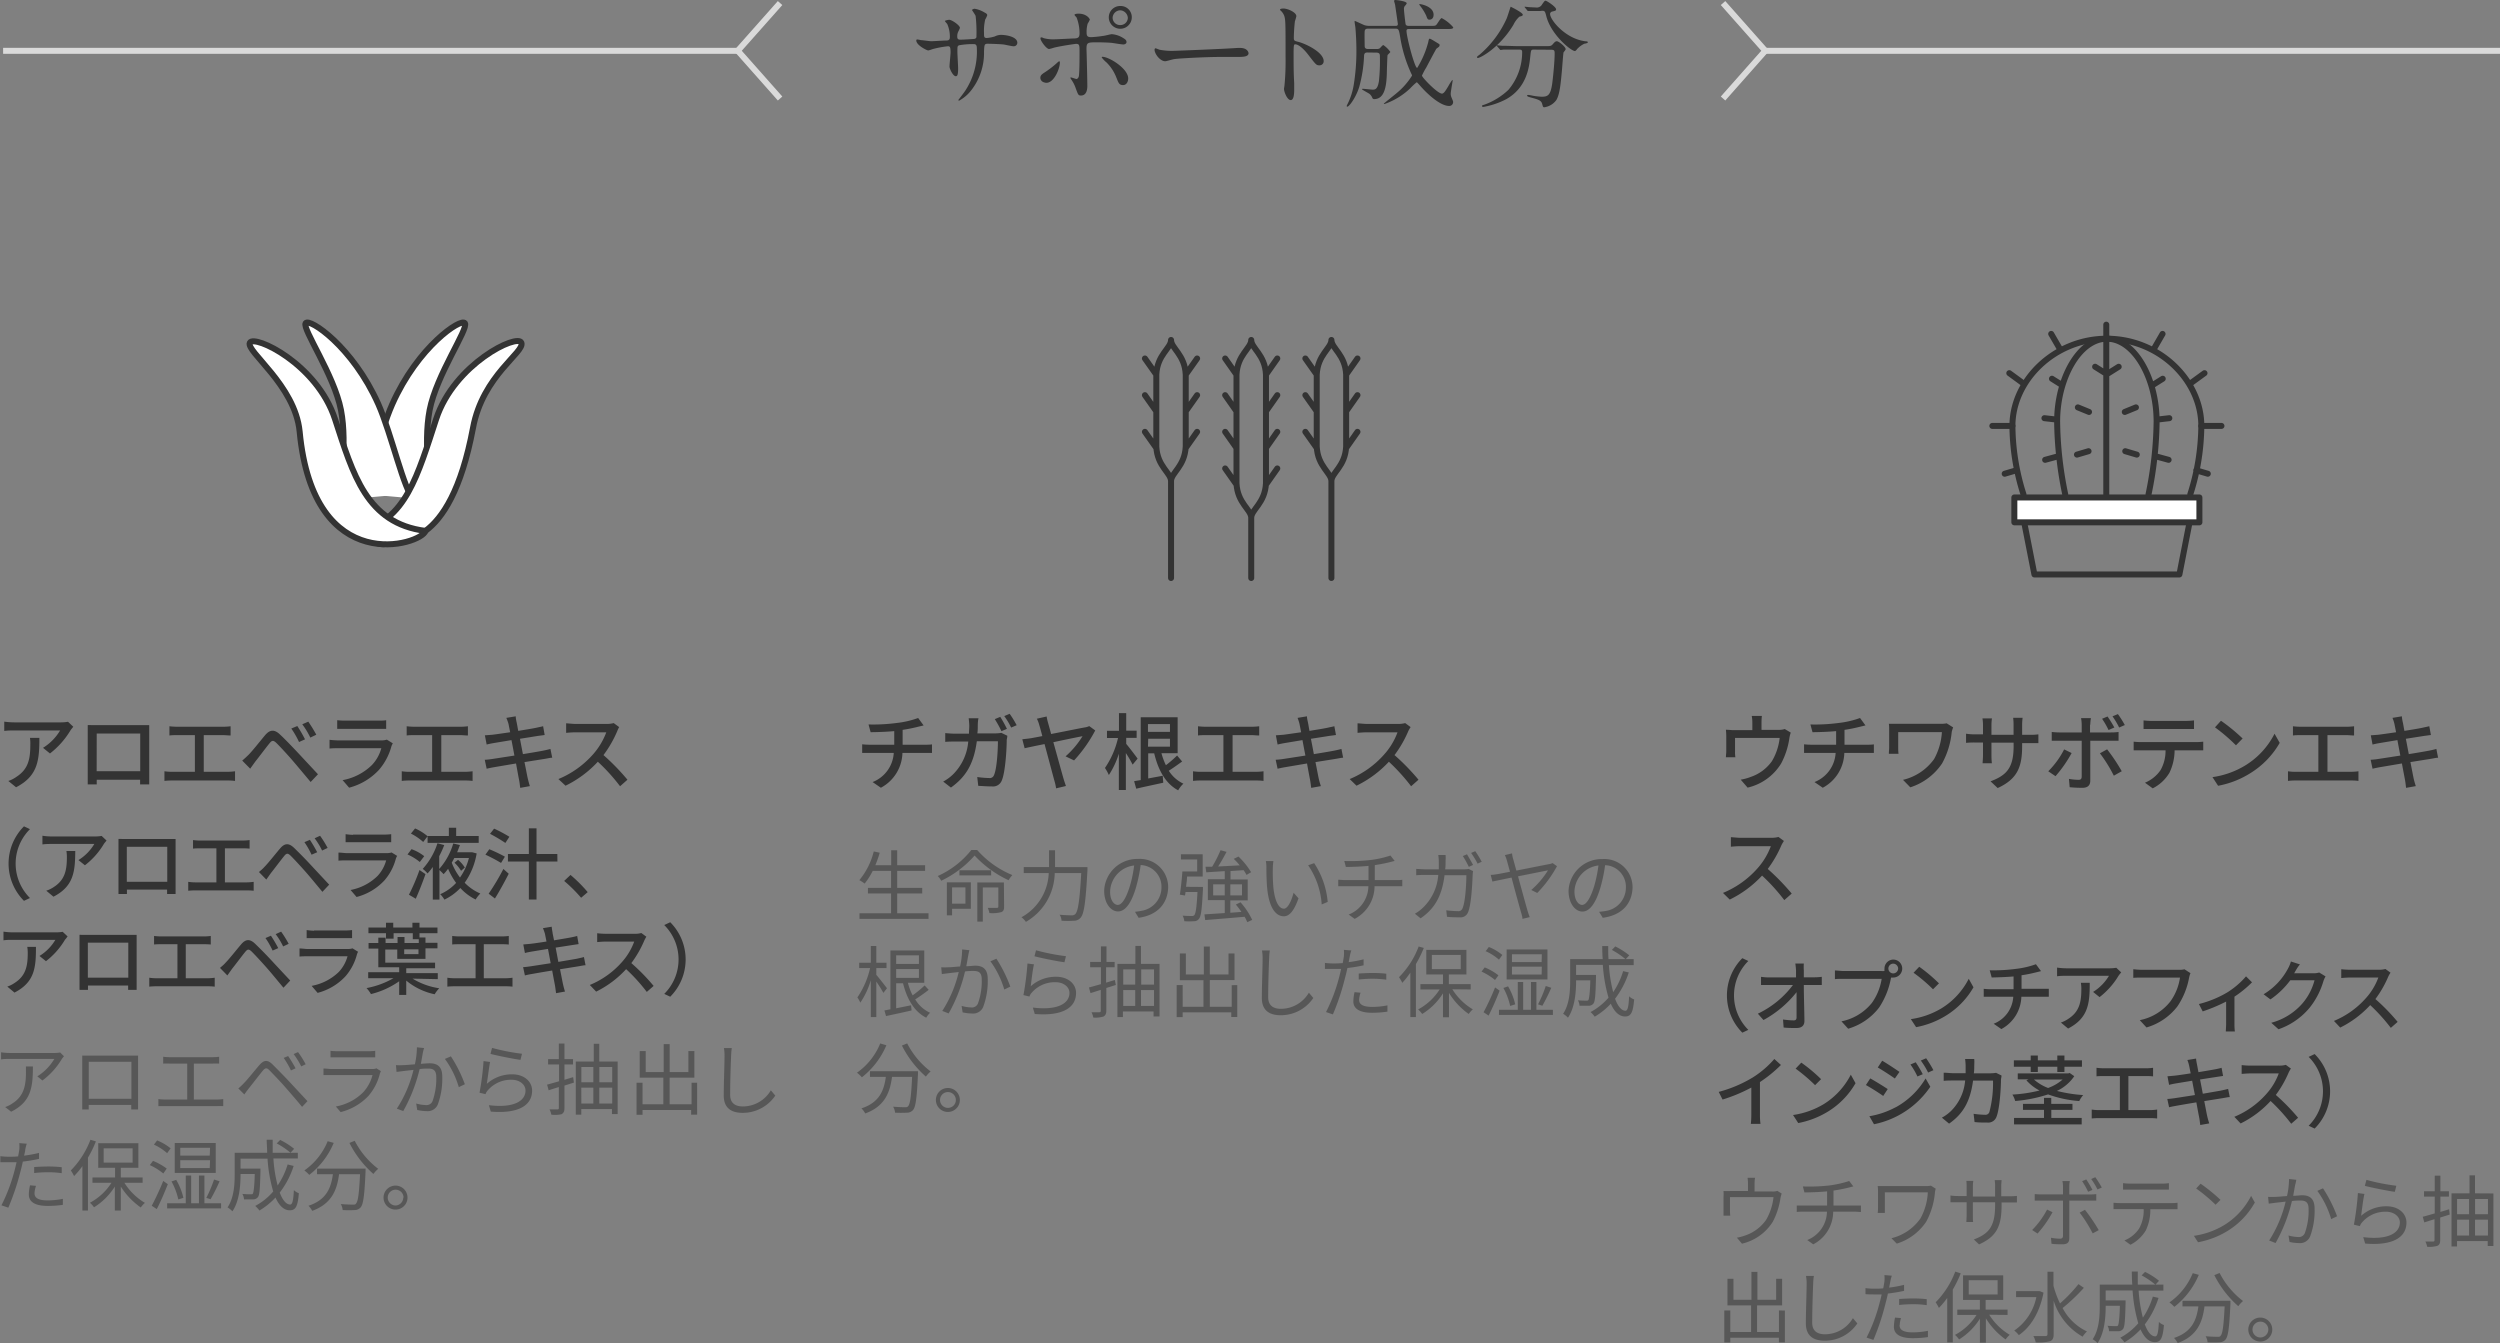 <svg xmlns="http://www.w3.org/2000/svg" viewBox="0 0 417.17 224.15"><rect x="0" y="0" width="417.17" height="224.15" fill="#808080" stroke="none"/><defs><style>.cls-1{fill:#575757}.cls-2{fill:#333}.cls-3,.cls-4{fill:#fff;stroke:#333;stroke-linecap:round;stroke-linejoin:round}.cls-4{fill:none}.cls-5{fill:none;stroke:#dadada;stroke-miterlimit:10}</style></defs><g id="レイヤー_2" data-name="レイヤー 2"><g id="FRAMBOISE"><path class="cls-1" d="M10.32 176.71a12.4 12.4 0 01-3.24 3.59l-.85-.69a8.74 8.74 0 002.84-2.91H1.66c-.48 0-1 0-1.48.08v-1.18a12 12 0 001.48.11h7.47a6.42 6.42 0 00.91-.08l.63.62c-.09.13-.26.32-.35.46zm-8.46 8.8l-1-.78a4.39 4.39 0 001.17-.58c2-1.24 2.3-3.08 2.3-5.25v-.94h1.16c0 3.52-.32 5.9-3.63 7.55zm13.03-9.36h8.15v8.98H21.9v-.75h-7.1v.75h-1.08v-8.98zm-.08 7.21h7.12v-6.18h-7.12zm13.51-6.95h7.15a9 9 0 001.1-.07v1.14a9.68 9.68 0 00-1.1 0h-3.12v6h3.82a9 9 0 001.08-.08v1.18a8.48 8.48 0 00-1.08 0h-9.74v-1.18a9.41 9.41 0 001.15.08h3.66v-6h-2.92a10.78 10.78 0 00-1.09 0v-1.14a8.74 8.74 0 001.09.07zm12.39 4.33c.61-.62 1.75-2.06 2.56-3 .71-.81 1.32-1 2.2-.13s1.9 1.92 2.67 2.73l3.17 3.41-.9.95c-.92-1.12-2.07-2.44-2.9-3.39s-2-2.15-2.51-2.68-.75-.44-1.19.09c-.63.77-1.71 2.18-2.3 2.91-.26.33-.55.73-.74 1l-1-1a12.14 12.14 0 00.94-.89zm8.61-2.47l-.77.35a14.4 14.4 0 00-1.21-2.09l.74-.31a21.35 21.35 0 011.24 2.05zm1.7-.69l-.75.37a14.11 14.11 0 00-1.27-2.06l.73-.33a16 16 0 011.27 2.02zm12.37 1.58a9 9 0 01-1.89 3.69 9.51 9.51 0 01-4.66 2.72l-.8-.93a8.6 8.6 0 004.57-2.38 6.71 6.71 0 001.55-2.87h-8.18v-1.09c.48 0 .92.08 1.28.08h6.85a1.64 1.64 0 00.71-.11l.74.47a3.8 3.8 0 00-.17.42zm-7.07-3.75h5.11a8.35 8.35 0 001.18-.06v1.08h-7.46v-1.08a8.54 8.54 0 001.17.06zm14.24.25c-.07.38-.19 1.14-.33 1.86.61-.05 1.15-.09 1.47-.09 1.15 0 2.1.44 2.1 2.2a12.48 12.48 0 01-.75 4.69 1.83 1.83 0 01-1.9 1.09 7.28 7.28 0 01-1.53-.19l-.17-1.08a6.21 6.21 0 001.6.26 1.08 1.08 0 001.13-.67 11.1 11.1 0 00.62-4c0-1.2-.56-1.42-1.38-1.42-.31 0-.83 0-1.4.09a27 27 0 01-2.73 7l-1.07-.4a20.86 20.86 0 002.78-6.47l-1.66.19-1.17.15-.1-1.13a11.22 11.22 0 001.16 0c.43 0 1.19-.08 2-.14a13.5 13.5 0 00.34-2.84l1.21.13c-.11.24-.16.52-.22.77zm7 5.27l-1 .48a15.22 15.22 0 00-2.32-4.71l1-.43a22.76 22.76 0 012.33 4.66zm3.67-.07a6.26 6.26 0 014.24-1.59c2 0 3.32 1.2 3.32 2.72 0 2.33-2.06 3.9-6.89 3.5l-.32-1.07c4.11.51 6.11-.67 6.11-2.45 0-1-1-1.79-2.28-1.79a5.07 5.07 0 00-4 1.75 1.81 1.81 0 00-.39.65l-1-.24a46.65 46.65 0 00.67-5.28l1.09.15c-.18.88-.4 2.79-.55 3.65zm5.87-5l-.25 1c-1.24-.17-4.06-.74-5-1l.26-1a35.1 35.1 0 004.99.98zm8.67 4.79l-1.58.5v3.77c0 .53-.13.79-.47 1A4.88 4.88 0 0192 186a3.67 3.67 0 00-.3-.88H93c.19 0 .25-.06.25-.24v-3.49l-1.7.54-.26-.94c.54-.14 1.22-.34 2-.56v-2.81h-1.83v-.89h1.79v-2.6h.94v2.6h1.43v.89h-1.43v2.56l1.45-.44zm7.3-3.52v8.77h-.95v-.83H97v.93h-.92v-8.87h3v-2.95h.92v2.95zm-6.06.92v2.54h2v-2.54zm0 6.1h2v-2.65H97zm3-6.1v2.54h2.15v-2.54zm2.15 6.1v-2.65H100v2.65zm14.17-3.48V186h-1v-.78h-8.11v.8h-1v-5.35h1v3.6h3.47v-4.44h-3.94v-4.44h1v3.51h3v-4.67h1v4.67h3.12v-3.51h1v4.44h-4.13v4.44h3.66v-3.6zm5.67-4.45c-.07 1.47-.16 4.54-.16 6.47 0 1.43.9 1.94 2.13 1.94a5.43 5.43 0 004.66-2.69l.74.88a6.54 6.54 0 01-5.44 2.88c-1.87 0-3.16-.78-3.16-2.9 0-1.93.13-5.22.13-6.58a6.79 6.79 0 00-.1-1.33h1.31a11.57 11.57 0 00-.11 1.33zM4.21 191.84c0 .28-.11.61-.19 1a19.91 19.91 0 002.49-.46v1a24.92 24.92 0 01-2.7.45c-.12.57-.26 1.17-.42 1.74a41 41 0 01-2 5.95l-1.15-.39a29 29 0 002.19-5.81c.11-.43.23-.92.33-1.39H.06v-1a11.38 11.38 0 001.56.09c.43 0 .9 0 1.4-.06.1-.46.16-.87.2-1.13a5.86 5.86 0 000-1.08l1.25.1c-.1.24-.21.73-.26.99zm1.55 7.26c0 .61.34 1.21 2.2 1.21a13.16 13.16 0 002.53-.26v1a17.87 17.87 0 01-2.51.18c-2.05 0-3.17-.62-3.17-1.91a7.56 7.56 0 01.2-1.53l1 .09a4.45 4.45 0 00-.25 1.22zm2.29-4.45a20.51 20.51 0 012.25.12v1a15 15 0 00-2.18-.16 21.54 21.54 0 00-2.42.13v-1c.66-.04 1.52-.09 2.35-.09zm7.95-4.19a18.36 18.36 0 01-1.32 2.71V202h-.93v-7.41a13.85 13.85 0 01-1.39 1.66 7 7 0 00-.54-.94 14.64 14.64 0 003.27-5.12zm4.76 6.91a10.11 10.11 0 003.42 3.35 4.3 4.3 0 00-.69.77 12.3 12.3 0 01-3.33-3.49v4h-1v-4a10.9 10.9 0 01-3.47 3.46 4.46 4.46 0 00-.68-.76 9.67 9.67 0 003.59-3.33h-3.17v-.89h3.77v-1.61h-2.81v-4.11h6.7v4.11h-2.93v1.61h3.64v.89zM17.3 194h4.83v-2.38H17.3zm9.95 1.82a9.88 9.88 0 00-2.25-1.4l.53-.71a10.15 10.15 0 012.29 1.29zm.75 1.78c-.52 1.35-1.23 3-1.84 4.16l-.84-.56a43.79 43.79 0 001.92-4.14zm-.11-5.17a8.75 8.75 0 00-2.2-1.43l.53-.7a8.73 8.73 0 012.25 1.32zm9 8.36v.85h-9v-.85H31v-4.63h.9v4.63h1.3v-4.63h.91v4.63zm-7.14-.64a11 11 0 00-1.13-3l.78-.27a10.48 10.48 0 011.2 3zm6.25-4.42h-6.84v-5H36zm-.95-4.2h-4.97v1.3H35zm0 2.07h-4.97v1.31H35zm-.62 6.28a21.93 21.93 0 001.29-3.06l.92.3a30.36 30.36 0 01-1.5 3zM49 194.56a14.39 14.39 0 01-2.32 4.44c.48 1.28 1.08 2 1.75 2 .36 0 .52-.68.61-2.41a2.18 2.18 0 00.83.52c-.18 2.21-.53 2.85-1.52 2.85s-1.78-.79-2.38-2.13a11.93 11.93 0 01-2.68 2.17 5 5 0 00-.7-.77 10.18 10.18 0 003-2.41 25.4 25.4 0 01-.95-5.47h-4.5V195h3.32v.42c-.07 2.91-.14 4-.42 4.34a1 1 0 01-.78.38h-1.54a2 2 0 00-.28-.91c.6.05 1.16.06 1.38.06s.31 0 .39-.14.25-1 .3-3.25h-2.37v.1c0 1.82-.19 4.44-1.36 6.13a3.56 3.56 0 00-.81-.65c1.07-1.59 1.19-3.81 1.19-5.49v-3.63h5.42c0-.71-.07-1.44-.08-2.18h1v2.18h4.2v.95h-4.08a23.47 23.47 0 00.71 4.51 13 13 0 001.67-3.51zm-2.25-4.34a12 12 0 012.33 1.48l-.6.66a13.27 13.27 0 00-2.3-1.56zm8.94.49a13.25 13.25 0 01-4.08 5.34 6.52 6.52 0 00-.82-.74 11.06 11.06 0 003.89-4.88zM61 195v.47c-.18 4-.37 5.48-.82 6a1.3 1.3 0 01-1 .45 17.85 17.85 0 01-2 0 2.23 2.23 0 00-.32-1c.84.07 1.65.09 2 .09s.43 0 .54-.17c.34-.33.52-1.63.68-4.9h-3.5c-.34 2.56-1.17 4.91-4.48 6.11a3.85 3.85 0 00-.62-.85c3.06-1 3.77-3.07 4.07-5.26H52.9V195zm-1.81-4.64a13.8 13.8 0 003.92 4.68 5 5 0 00-.8.86 17.31 17.31 0 01-4-5.18zm8.81 9.48a2 2 0 11-2-2 2 2 0 012 2zm-.66 0a1.32 1.32 0 10-1.34 1.32 1.33 1.33 0 001.29-1.32z"/><path class="cls-2" d="M11.77 121.86a13.92 13.92 0 01-3.43 3.87l-1.16-.94a8.55 8.55 0 002.85-2.9H2.36c-.56 0-1 0-1.65.08v-1.55a12.43 12.43 0 001.65.12h7.83a6.69 6.69 0 001.16-.1l.88.83c-.12.16-.35.42-.46.59zm-9.09 9.51l-1.29-1.05a5.08 5.08 0 001.35-.69c2-1.29 2.32-3 2.32-5.38a6.28 6.28 0 00-.06-1.12h1.57c0 3.66-.21 6.35-3.89 8.24zM16 121h8.9v9.89h-1.52v-.78h-7.23a6.63 6.63 0 000 .78h-1.51v-9.9c.58.01 1.02.01 1.36.01zm.13 7.69h7.27v-6.29h-7.26zm13.43-7.42h7.66a9.89 9.89 0 001.26-.08v1.54c-.39 0-.85-.06-1.26-.06H34v6.12h4a10.7 10.7 0 001.22-.09v1.61a9 9 0 00-1.22-.07h-9.25a9.93 9.93 0 00-1.31.07v-1.61a8.32 8.32 0 001.31.09h3.77v-6.12h-3c-.31 0-.88 0-1.25.06v-1.54a11.19 11.19 0 001.29.08zm11.93 4.67c.65-.66 1.82-2.15 2.73-3.24.78-.92 1.52-1.08 2.53-.11.88.82 2 2 2.86 2.91l3.45 3.7-1.22 1.29c-1-1.18-2.19-2.62-3.06-3.63s-2.08-2.31-2.64-2.86-.79-.45-1.22.1c-.62.76-1.71 2.23-2.33 3l-.84 1.17-1.33-1.35c.39-.33.67-.59 1.07-.98zm9.41-2.57l-1 .45a14.83 14.83 0 00-1.29-2.25l1-.42a23.64 23.64 0 011.29 2.22zm1.88-.77l-1 .48a13.08 13.08 0 00-1.34-2.22l1-.44a22.59 22.59 0 011.34 2.18zm12.54 1.92a10 10 0 01-2.06 3.92 10.35 10.35 0 01-5 3l-1.09-1.26a9.37 9.37 0 004.9-2.53 6.5 6.5 0 001.56-2.8h-7.15c-.34 0-.95 0-1.49.06v-1.46a14.66 14.66 0 001.49.1h7.17a2.77 2.77 0 00.9-.13l1 .62a2.88 2.88 0 00-.23.48zm-7.71-4.27h5.45c.45 0 1 0 1.38-.07v1.44h-8.17v-1.44a13.26 13.26 0 001.34.07zm11.55 1.02h7.66a10 10 0 001.26-.08v1.54c-.39 0-.85-.06-1.26-.06h-3.18v6.12h4a10.88 10.88 0 001.22-.09v1.61a9.07 9.07 0 00-1.22-.07h-9.3a9.87 9.87 0 00-1.3.07v-1.61a8.28 8.28 0 001.3.09h3.77v-6.12h-3c-.31 0-.89 0-1.25.06v-1.54a10.9 10.9 0 001.3.08zm15.33-1.48l1.57-.26c0 .27.08.7.15 1s.13.7.27 1.43c1.27-.21 2.46-.4 3-.52s.87-.18 1.15-.26l.26 1.47-1.12.15-3 .48c.15.8.32 1.69.49 2.56 1.36-.22 2.6-.43 3.28-.56.53-.11 1-.21 1.31-.31l.3 1.47c-.32 0-.83.13-1.36.21l-3.27.52c.26 1.26.45 2.31.54 2.69s.22.9.36 1.32l-1.61.29c-.07-.5-.11-.95-.2-1.37s-.26-1.4-.5-2.7l-3.6.61c-.57.1-1 .19-1.3.27l-.32-1.5c.35 0 .93-.08 1.33-.14l3.62-.56c-.16-.87-.33-1.77-.49-2.58l-2.94.49c-.42.07-.75.14-1.2.25l-.3-1.54 1.22-.09c.52-.06 1.68-.23 3-.42l-.28-1.41a9.41 9.41 0 00-.36-.99zM103 122a19.14 19.14 0 01-2.3 4 36.79 36.79 0 014 4.11l-1.23 1.09a31 31 0 00-3.71-4.09 18.22 18.22 0 01-5.39 4L93.18 130a15.72 15.72 0 005.76-4.1 11.75 11.75 0 002.23-3.7H96c-.55 0-1.31.07-1.53.09v-1.59c.28 0 1.09.1 1.53.1h5.19a4.41 4.41 0 001.22-.14l.91.67a4.05 4.05 0 00-.32.67z"/><path class="cls-3" d="M72 82.06s-1.45-7.74-.31-13.63 6.53-13.58 5.89-14.5-7.86 3.92-12.12 13.51c-2.19 4.92-4.36 14.63-5.85 15.73"/><path class="cls-3" d="M56.59 82.06s1.45-7.74.31-13.63-6.52-13.58-5.9-14.5 7.86 3.92 12.13 13.51c2.18 4.92 4.35 14.63 5.85 15.73"/><path class="cls-3" d="M59.94 88.48c7.7-1.36 9.81-9.32 12.84-18.55S86.38 55.61 87 57.19s-6.43 5.39-8.07 14.21C75 92.28 66.44 89.93 64.86 90.62c-2.23.98-4.92-2.14-4.92-2.14z"/><path class="cls-3" d="M71 88.59c-9.85-1.25-12.08-9.43-15.1-18.66S42.42 55.79 41.69 57.19 49.23 64.26 50 72c2.31 24.61 20.39 18.87 21 16.59z"/><path class="cls-2" d="M4 137.89l1 .47a8.1 8.1 0 000 11.49l-1 .47a8.8 8.8 0 010-12.43zm13.35 2.91a12.74 12.74 0 01-3.18 3.59l-1.08-.87a7.9 7.9 0 002.65-2.69H8.62c-.52 0-1 0-1.54.08v-1.45a11 11 0 001.54.12h7.27a6.79 6.79 0 001.07-.09l.82.77c-.11.14-.32.39-.43.54zm-8.43 8.83l-1.2-1A4.89 4.89 0 009 148c1.86-1.2 2.16-2.84 2.16-5a6.15 6.15 0 00-.08-1h1.48c-.03 3.38-.22 5.87-3.64 7.63zM21.05 140h8.25v9.18h-1.42v-.73h-6.7v.73h-1.41V139.99c.54.01.95.01 1.28.01zm.11 7.14h6.75v-5.84h-6.75zm12.21-6.88h7.11a8.6 8.6 0 001.17-.08v1.43a11.21 11.21 0 00-1.17-.05h-2.95v5.68h3.67a9.42 9.42 0 001.13-.09v1.49a9.32 9.32 0 00-1.13-.06h-8.58a10.1 10.1 0 00-1.21.06v-1.49a8.31 8.31 0 001.21.09h3.49v-5.68h-2.74c-.29 0-.82 0-1.16.05v-1.43a9.56 9.56 0 001.16.08zm10.82 4.33c.61-.62 1.69-2 2.54-3 .73-.86 1.42-1 2.35-.1s1.89 1.88 2.65 2.7 2.2 2.36 3.2 3.43l-1.13 1.2c-.91-1.09-2-2.43-2.83-3.37s-1.94-2.14-2.46-2.65-.73-.41-1.13.09c-.57.7-1.59 2.07-2.16 2.78l-.78 1.1-1.23-1.26c.36-.31.62-.51.98-.92zm8.74-2.38l-.94.41a14 14 0 00-1.19-2.09l.91-.39a24 24 0 011.22 2.07zm1.74-.72l-.92.44a12.17 12.17 0 00-1.25-2.05l.91-.42a18 18 0 011.26 2.03zm11.39 1.78a9 9 0 01-1.91 3.64 9.65 9.65 0 01-4.65 2.77l-1-1.17a8.76 8.76 0 004.5-2.34 6.2 6.2 0 001.44-2.6h-6.58c-.31 0-.88 0-1.38.05v-1.35c.51 0 1 .09 1.38.09h6.66a2.76 2.76 0 00.83-.11l.92.57a2.51 2.51 0 00-.21.45zm-7.15-4H64a12.19 12.19 0 001.28-.07v1.34h-7.61v-1.34a11.4 11.4 0 001.24.11zm11.14 4.57a8.73 8.73 0 00-2.05-1.26l.67-.88a7.36 7.36 0 012.12 1.17zm-1.81 5.46a34.6 34.6 0 001.76-4.12l1 .68a53.29 53.29 0 01-1.62 4.11zm2.38-8.8a9.16 9.16 0 00-2.05-1.4l.69-.86a8.21 8.21 0 012.09 1.3zm8.92 1.91a11.77 11.77 0 01-2 4.89 8 8 0 002.61 1.8 5.13 5.13 0 00-.78 1 8.44 8.44 0 01-2.55-1.92 9.14 9.14 0 01-2.66 1.94 4.79 4.79 0 00-.7-.91 7.76 7.76 0 002.65-1.88 11.83 11.83 0 01-1.34-2.36 7.45 7.45 0 01-.75.9c-.17-.19-.47-.49-.69-.69v4.93h-1.11v-5.44a9.6 9.6 0 01-.88 1.08 4.82 4.82 0 00-.8-.76 11.69 11.69 0 002.46-4.28l1.13.31a17.69 17.69 0 01-.84 1.85V145a11 11 0 002.34-4.25l1.12.26c-.15.39-.3.8-.47 1.21h2.53zm-8.19-1.76v-1.15h3.55v-1.38h1.22v1.38h3.76v1.15zm4.46 2.52c-.13.26-.27.52-.43.78a9.85 9.85 0 001.38 2.48 9.86 9.86 0 001.49-3.26zm.62.31a5.11 5.11 0 011.13 1.29l-.62.54a6.53 6.53 0 00-1.1-1.35zm7.18.52a25.47 25.47 0 00-2.61-1.38l.65-.91a24.41 24.41 0 012.6 1.24zm-2.07 5.13A38.2 38.2 0 0084 145l.89.8c-.68 1.34-1.54 2.9-2.3 4.13zm2.79-8.47a25.9 25.9 0 00-2.56-1.52l.68-.87a23.64 23.64 0 012.55 1.36zm8.69 3.1h-3.49v6.34h-1.28v-6.34h-3.49v-1.25h3.49v-4.29h1.28v4.29H93zm1.12 3.24l1.06-1a23.58 23.58 0 012.87 2.87l-1.1.94a24.93 24.93 0 00-2.83-2.81zm-83.29 9.8a12.74 12.74 0 01-3.18 3.59l-1.08-.87a7.9 7.9 0 002.65-2.69H2.12c-.52 0-1 0-1.54.08v-1.45a11 11 0 001.54.12h7.27a6.79 6.79 0 001.07-.09l.82.77c-.11.14-.28.39-.43.54zm-8.43 8.83l-1.2-1a4.89 4.89 0 001.25-.63c1.86-1.2 2.16-2.84 2.16-5a6.15 6.15 0 00-.08-1H6c0 3.38-.16 5.87-3.58 7.63zM14.55 156h8.25v9.18h-1.42v-.73h-6.7v.73h-1.41V155.99c.54.01.95.01 1.28.01zm.11 7.14h6.75v-5.84h-6.75zm12.21-6.88H34a8.6 8.6 0 001.17-.08v1.43a11.21 11.21 0 00-1.17-.05h-3v5.68h3.7a9.42 9.42 0 001.13-.09v1.49a9.32 9.32 0 00-1.13-.06h-8.58a10.1 10.1 0 00-1.21.06v-1.49a8.31 8.31 0 001.21.09h3.49v-5.68h-2.74c-.29 0-.82 0-1.16.05v-1.43a9.56 9.56 0 001.16.08zm10.82 4.33c.61-.62 1.69-2 2.54-3 .73-.86 1.42-1 2.35-.1s1.89 1.88 2.65 2.7 2.2 2.36 3.2 3.43l-1.13 1.2c-.91-1.09-2-2.43-2.83-3.37s-1.94-2.14-2.46-2.65-.73-.41-1.13.09c-.57.7-1.59 2.07-2.16 2.78l-.78 1.1-1.23-1.26c.36-.31.62-.51.98-.92zm8.74-2.38l-.94.41a14 14 0 00-1.19-2.09l.91-.39a24 24 0 011.22 2.07zm1.74-.72l-.92.44a12.17 12.17 0 00-1.25-2.05l.91-.42a18 18 0 011.26 2.03zm11.39 1.78a9 9 0 01-1.91 3.64 9.65 9.65 0 01-4.65 2.77l-1-1.17a8.76 8.76 0 004.55-2.34 6.2 6.2 0 001.44-2.6h-6.63c-.31 0-.88 0-1.38.05v-1.35c.51 0 1 .09 1.38.09H58a2.76 2.76 0 00.83-.11l.92.57a2.51 2.51 0 00-.19.45zm-7.15-4h5.06a12.19 12.19 0 001.28-.07v1.34h-7.58v-1.34a11.4 11.4 0 001.24.11zm16.43 8.03a11.82 11.82 0 004.46 1.61 5.09 5.09 0 00-.77 1 10.87 10.87 0 01-4.74-2.28v2.39h-1.18v-2.28a13.92 13.92 0 01-4.71 2.14 5.2 5.2 0 00-.74-1 14.26 14.26 0 004.5-1.65h-4.22v-1h5.17v-.82h-3.48v-3.12H61.5v-.93h1.63v-.89h1.21v.89h2v-1h1.16v1h2.38v-.64h-1v-1h-3.2v.91h-1.27v-.91h-2.93v-.94h2.93v-.8h1.21v.8h3.2v-.8H70v.8h3v.94h-3v.71h1v.89h2v.93h-2V160h-4.71v-1.55h-2v2.19h8.31v.93h-4.81v.82h5.26v1zm-1.39-4.89v.8h2.38v-.8zm9.17-2.15h7.11a8.6 8.6 0 001.17-.08v1.43a11.45 11.45 0 00-1.17-.05h-3v5.68h3.66a9.09 9.09 0 001.13-.09v1.49a9.22 9.22 0 00-1.13-.06h-8.53a10.31 10.31 0 00-1.21.06v-1.49a8.42 8.42 0 001.21.09h3.5v-5.68h-2.74c-.29 0-.82 0-1.16.05v-1.43a9.56 9.56 0 001.16.08zm13.98-1.38l1.46-.24a8.94 8.94 0 00.14.94c0 .16.12.65.25 1.33 1.18-.2 2.28-.38 2.79-.48s.81-.17 1.07-.25l.24 1.36-1 .15-2.83.44c.14.74.3 1.57.45 2.38l3.05-.52c.49-.11.92-.2 1.22-.29l.27 1.37c-.3 0-.77.11-1.26.19l-3 .48c.24 1.17.42 2.15.5 2.5s.2.83.33 1.22l-1.49.27c-.07-.46-.11-.88-.18-1.27s-.25-1.3-.47-2.51c-1.42.23-2.73.46-3.34.57a11.61 11.61 0 00-1.21.25l-.3-1.39c.32 0 .87-.08 1.23-.13l3.37-.52c-.15-.81-.31-1.64-.45-2.39l-2.73.45c-.39.07-.71.13-1.12.24l-.27-1.43 1.13-.1c.48-.05 1.56-.2 2.74-.39-.13-.65-.22-1.11-.26-1.3a8.14 8.14 0 00-.33-.93zm16.89 2.12a18 18 0 01-2.14 3.71 33.46 33.46 0 013.72 3.81l-1.14 1a29.44 29.44 0 00-3.45-3.8 16.88 16.88 0 01-5 3.75l-1.06-1.11a14.48 14.48 0 005.35-3.81 10.55 10.55 0 002.06-3.43h-4.77c-.5 0-1.21.07-1.41.08v-1.47a13.56 13.56 0 001.41.09h4.83a3.86 3.86 0 001.13-.13l.84.62a5.21 5.21 0 00-.37.69zm4.35 9.32l-1-.47a8.1 8.1 0 000-11.49l1-.47a8.8 8.8 0 010 12.43z"/><path class="cls-1" d="M292.78 197.62v1.2h2.92a2.43 2.43 0 00.89-.1l.71.44a7.37 7.37 0 00-.2.78 12.38 12.38 0 01-1.27 3.92 8.28 8.28 0 01-5.15 3.67l-.85-1a7.78 7.78 0 001.36-.36 7 7 0 003.52-2.62 9.48 9.48 0 001.23-3.79h-7.26v2.32a4.8 4.8 0 00.05.78h-1.13v-3.12a8.53 8.53 0 000-1 11.17 11.17 0 001.21 0h2.87v-1.2a6.23 6.23 0 00-.07-1h1.25a6.39 6.39 0 00-.08 1.08zm12.44.2a18 18 0 003.35-.75l.69.9-.73.19c-.65.17-1.65.37-2.58.51v2.49h4.58v1.08c-.29 0-.68-.05-1-.05h-3.63a6.16 6.16 0 01-3.33 5.45l-1-.72a5.17 5.17 0 003.29-4.73H301c-.42 0-.86 0-1.18.05v-1.08h5.06v-2.36c-1.31.13-2.78.17-3.78.18l-.26-1a30.17 30.17 0 004.38-.16zm17.66 1.18a12.49 12.49 0 01-1.45 4.85 9.13 9.13 0 01-4.92 3.67l-.89-.9a8.3 8.3 0 004.84-3.3 10 10 0 001.23-4.36h-7.17v3.44h-1.19a6.58 6.58 0 00.05-.84v-2.76a6.4 6.4 0 00-.05-.88h8.06a4 4 0 00.82-.07l.8.5a3.48 3.48 0 00-.13.65zm7.36 8.65l-.87-.82c2.36-.91 3.55-2 3.55-5.67v-.54h-3.71v2.1c0 .49 0 1.06.05 1.19h-1.14c0-.13.05-.69.05-1.19v-2.1h-2.7v-1.13a8.8 8.8 0 001.3.09h1.4V198a7.76 7.76 0 00-.05-.95h1.16a6.4 6.4 0 00-.07.95v1.66h3.71V198a6.53 6.53 0 00-.07-1.07H334c0 .13-.06.56-.06 1.07v1.62h1.43a11.24 11.24 0 001.19-.06v1.09H334v.47c0 3.42-.78 5.21-3.76 6.53zm9.76-1.81l-.9-.59a14.09 14.09 0 002.49-3.41l.91.44a18.77 18.77 0 01-2.5 3.56zm5.3-7.84v1.32h3.43a9.87 9.87 0 001.07-.06v1.08h-4.5v6.29c0 .69-.34 1-1.12 1-.55 0-1.33 0-1.85-.09l-.09-1a8.72 8.72 0 001.5.16c.35 0 .51-.16.51-.5v-5.86h-4.72v-1.09a9.36 9.36 0 001.1.06h3.62V198a4.18 4.18 0 00-.1-.92h1.23a6 6 0 00-.08.92zm4.9 7.28l-1 .53a22.74 22.74 0 00-2.17-3.46l.88-.47a28.17 28.17 0 012.29 3.37zm-1.05-6.72l-.71.31a13.53 13.53 0 00-1-1.77l.69-.29a18.36 18.36 0 011.02 1.72zm1.56-.39l-.71.31a11.65 11.65 0 00-1.05-1.74l.69-.3a16.87 16.87 0 011.07 1.7zm3.13 2.59h8.52a7.18 7.18 0 001-.06v1.08h-4.54a7.89 7.89 0 01-.76 3.55 6.38 6.38 0 01-2.56 2.38l-1-.72a5.33 5.33 0 002.46-2 6.21 6.21 0 00.75-3.22h-5.03v-1.07a10.28 10.28 0 001.16.06zm1.6-3.25h5.27a8.38 8.38 0 001.21-.08v1.08h-7.65v-1.08a10.75 10.75 0 001.17.08zm15.85 6.83a12.26 12.26 0 004.35-4.79l.62 1.11a13 13 0 01-4.37 4.63 14.3 14.3 0 01-5.11 2l-.69-1.07a13.35 13.35 0 005.2-1.88zm-.76-4.12l-.82.81a27.76 27.76 0 00-3.24-2.71l.74-.8a28.89 28.89 0 013.32 2.7zm12.47-2.54c-.08.38-.2 1.14-.34 1.86.61 0 1.15-.09 1.47-.09 1.15 0 2.1.44 2.1 2.2a12.29 12.29 0 01-.75 4.69 1.83 1.83 0 01-1.9 1.09 7.28 7.28 0 01-1.53-.19l-.17-1.08a6.21 6.21 0 001.6.26 1.08 1.08 0 001.13-.67 11.1 11.1 0 00.62-4c0-1.2-.56-1.42-1.38-1.42-.31 0-.83 0-1.4.09a26.61 26.61 0 01-2.73 7l-1.07-.42a20.86 20.86 0 002.75-6.49l-1.65.19-1.17.15-.11-1.13a11.22 11.22 0 001.16 0c.43 0 1.19-.08 2-.14a13.5 13.5 0 00.34-2.84l1.21.13c-.05.28-.1.56-.18.81zm7 5.27l-1 .48a15.42 15.42 0 00-2.31-4.71l.94-.43A22.76 22.76 0 01390 203zm4-.07a6.26 6.26 0 014.24-1.59c2 0 3.32 1.2 3.32 2.72 0 2.33-2.06 3.9-6.89 3.5l-.32-1.07c4.11.51 6.11-.67 6.11-2.45 0-1-1-1.79-2.28-1.79a5.07 5.07 0 00-4 1.75 1.81 1.81 0 00-.39.65l-1-.24a46.65 46.65 0 00.67-5.28l1.09.15c-.22.88-.44 2.82-.55 3.65zm5.87-5l-.25 1c-1.24-.17-4.06-.74-5-1l.26-1a34.7 34.7 0 004.95.98zm8.91 4.79l-1.59.5v3.77c0 .53-.13.79-.47.95a4.88 4.88 0 01-1.7.16 3.67 3.67 0 00-.3-.88H406c.18 0 .24-.06.24-.24v-3.49l-1.7.54-.26-.94c.55-.14 1.22-.34 2-.56v-2.81h-1.79v-.89h1.79v-2.6h.94v2.6h1.43v.89h-1.43v2.56c.48-.14 1-.3 1.46-.44zm7.29-3.52v8.77h-.95v-.83H410v.91h-.92v-8.87h3v-3h.92v3zm-6.06.92v2.54h2v-2.54zm0 6.1h2v-2.65h-2zm3-6.1v2.54h2.15v-2.54zm2.15 6.1v-2.65H413v2.65zm-117.32 12.52V224h-1v-.78h-8.11v.8h-1v-5.35h1v3.6h3.47v-4.44h-3.94v-4.44h1v3.51h3v-4.67h1v4.67h3.12v-3.51h1v4.44h-4.18v4.44h3.65v-3.6zm4.72-4.45c-.06 1.47-.16 4.54-.16 6.47 0 1.43.9 1.94 2.14 1.94a5.42 5.42 0 004.65-2.69l.74.88a6.52 6.52 0 01-5.43 2.88c-1.88 0-3.16-.78-3.16-2.9 0-1.93.13-5.22.13-6.58a6.75 6.75 0 00-.11-1.33h1.32a9.67 9.67 0 00-.12 1.33zm12.87-.38c-.05.28-.12.61-.19 1a19.91 19.91 0 002.49-.46v1a24.92 24.92 0 01-2.7.45c-.12.57-.26 1.17-.42 1.74a39.79 39.79 0 01-2 6l-1.14-.39a28.37 28.37 0 002.18-5.81c.12-.43.24-.92.34-1.39h-1.19c-.58 0-1 0-1.51-.05v-1a11.38 11.38 0 001.56.09c.43 0 .9 0 1.4-.06.09-.46.16-.87.2-1.13a5.86 5.86 0 000-1.08l1.24.1c-.1.24-.21.73-.26.99zm1.55 7.26c0 .61.34 1.21 2.19 1.21a13.18 13.18 0 002.54-.26v1.05a17.87 17.87 0 01-2.51.18c-2.05 0-3.17-.62-3.17-1.91a8.31 8.31 0 01.19-1.53l1 .09a4.45 4.45 0 00-.22 1.17zm2.29-4.45a20.19 20.19 0 012.24.12v1a15 15 0 00-2.19-.16 21.49 21.49 0 00-2.41.13v-1c.67-.04 1.52-.09 2.36-.09zm7.91-4.19a19.41 19.41 0 01-1.32 2.71V224h-.93v-7.41a13.85 13.85 0 01-1.39 1.66 7 7 0 00-.54-.94 14.64 14.64 0 003.27-5.12zm4.76 6.91a10.11 10.11 0 003.42 3.35 4.3 4.3 0 00-.69.77 12.17 12.17 0 01-3.29-3.52v4.06h-1v-4a10.9 10.9 0 01-3.47 3.46 4.92 4.92 0 00-.68-.76 9.67 9.67 0 003.59-3.33h-3.21v-.89h3.77v-1.61h-2.81v-4.11h6.7v4.11h-2.93v1.61H335v.89zm-3.42-3.39h4.82v-2.38h-4.82zm12.48-.3c-.65 3.4-2.22 5.81-4.12 7.09a4 4 0 00-.77-.76 8.87 8.87 0 003.69-5.58h-3.38v-1h3.94zm6.73-.8a31.07 31.07 0 01-3.55 3.37 8.93 8.93 0 004.07 3.91 4.11 4.11 0 00-.73.87 10.52 10.52 0 01-4.83-6v5.58c0 .69-.18 1-.61 1.18a7.86 7.86 0 01-2.38.19 4.21 4.21 0 00-.39-1.05h2c.23 0 .35-.09.35-.35v-10.39h1v2.35a15.87 15.87 0 001.09 2.94 25.09 25.09 0 003.08-3.22zm12.46 1.68a14.61 14.61 0 01-2.29 4.42c.48 1.28 1.08 2 1.74 2 .37 0 .52-.68.61-2.41a2.29 2.29 0 00.84.52c-.19 2.21-.54 2.85-1.52 2.85s-1.79-.79-2.38-2.13a11.93 11.93 0 01-2.68 2.16 5 5 0 00-.7-.77 10.44 10.44 0 003-2.41 25.4 25.4 0 01-.95-5.47h-4.49V217h3.32v.42c-.07 2.91-.15 4-.42 4.34a1 1 0 01-.78.38h-1.55a1.9 1.9 0 00-.27-.91c.6.05 1.16.06 1.38.06s.31 0 .39-.14.25-1 .3-3.25h-2.37v.1c0 1.82-.19 4.44-1.36 6.13a3.56 3.56 0 00-.81-.65c1.07-1.59 1.18-3.81 1.18-5.49v-3.63h5.43c-.06-.71-.07-1.44-.08-2.18h1v2.18H361v1h-4.13a23.47 23.47 0 00.71 4.51 12.65 12.65 0 001.66-3.51zm-2.25-4.34a12 12 0 012.33 1.48l-.6.66a13.27 13.27 0 00-2.3-1.56zm8.97.49a13.34 13.34 0 01-4.08 5.34 6.52 6.52 0 00-.82-.74 11.06 11.06 0 003.89-4.88zm5.28 4.33v.47c-.18 4-.37 5.48-.82 6a1.3 1.3 0 01-1 .45 17.85 17.85 0 01-2 0 2.23 2.23 0 00-.32-1c.84.07 1.65.09 1.95.09s.43 0 .54-.17c.34-.33.52-1.63.68-4.9h-3.36c-.33 2.56-1.17 4.91-4.47 6.11a3.85 3.85 0 00-.62-.85c3.05-1 3.77-3.07 4.07-5.26h-2.65v-.94zm-1.81-4.64a13.89 13.89 0 003.91 4.68 5 5 0 00-.79.86 17.15 17.15 0 01-4-5.18zm8.79 9.44a2 2 0 11-2-2 2 2 0 012 2zm-.66 0a1.32 1.32 0 10-1.33 1.32 1.33 1.33 0 001.33-1.32z"/><path class="cls-2" d="M293.94 120.58v1.21h2.83a3.07 3.07 0 001.05-.14l1 .6a5.09 5.09 0 00-.24 1 13.07 13.07 0 01-1.34 4.11 8.9 8.9 0 01-5.62 4.07l-1.15-1.33a8.2 8.2 0 001.68-.46 7.14 7.14 0 003.53-2.63 9.64 9.64 0 001.29-3.87h-7.45v2.3a5.33 5.33 0 00.06.92H288c0-.29.06-.7.06-1v-2.46a11 11 0 00-.06-1.13c.43 0 .84.07 1.36.07h3.05v-1.21a5.9 5.9 0 00-.1-1.16H294a9.41 9.41 0 00-.06 1.11zm12.87.06a15.34 15.34 0 003.57-.83l.91 1.24-.91.22a25.62 25.62 0 01-2.59.52v2.48h3.73c.29 0 .86 0 1.17-.06v1.43h-4.93a6.8 6.8 0 01-3.6 5.81l-1.38-.95a5.57 5.57 0 003.53-4.86h-5.27v-1.44a11.49 11.49 0 001.26.07h4.09V122c-1.39.13-2.92.17-3.94.18l-.35-1.29a30.27 30.27 0 004.71-.25zm18.87 1.51a13.58 13.58 0 01-1.6 5.23 10.1 10.1 0 01-5.31 4l-1.22-1.25a8.86 8.86 0 005.19-3.47 10.61 10.61 0 001.3-4.49h-7.29v2.61a8.24 8.24 0 00.05 1h-1.61c0-.38.05-.7.05-1v-3c0-.34 0-.7-.05-1h8.58a5.07 5.07 0 001.07-.08l1.08.68a5 5 0 00-.24.77zm7.67 9.35l-1.19-1.12c2.62-1 3.85-2.17 3.85-5.89v-.56h-3.7V126a11.81 11.81 0 00.07 1.36h-1.55c0-.19.07-.77.07-1.36v-2.1h-1.38a13.84 13.84 0 00-1.45.06v-1.53a8.93 8.93 0 001.45.11h1.38V121a7.24 7.24 0 00-.09-1.12h1.58a9 9 0 00-.08 1.12v1.61H336V121a9.38 9.38 0 00-.07-1.22h1.58a9 9 0 00-.08 1.22v1.62h1.31a9.65 9.65 0 001.4-.08V124h-2.71v.48c.01 3.52-.81 5.52-4.08 7.02zm9.65-1.98l-1.21-.82a14.35 14.35 0 002.65-3.65l1.25.61a21.56 21.56 0 01-2.69 3.86zm5.76-8.58v1.28h3.51a8.75 8.75 0 001.25-.08v1.46h-4.72v6.67c0 .75-.4 1.19-1.32 1.19a21.2 21.2 0 01-2.12-.1l-.12-1.39a9.85 9.85 0 001.59.16c.37 0 .52-.14.54-.52v-6h-5v-1.47a12.11 12.11 0 001.24.08h3.76v-1.3a6.45 6.45 0 00-.11-1.09h1.65a7.68 7.68 0 00-.11 1.11zm5.26 7.77l-1.29.73a24.25 24.25 0 00-2.32-3.74l1.2-.66a29.36 29.36 0 012.45 3.67zm-1.24-7.3l-.93.41a14.06 14.06 0 00-1.08-1.88l.91-.38a19.17 19.17 0 011.14 1.85zm1.75-.41l-.91.4a14 14 0 00-1.11-1.87l.9-.37a16.47 16.47 0 011.16 1.84zm2.78 2.83h9.16a9.92 9.92 0 001.18-.07v1.45h-4.78a8.7 8.7 0 01-.86 3.74 6.8 6.8 0 01-2.79 2.6l-1.29-.94a5.92 5.92 0 002.59-2.09 6.53 6.53 0 00.84-3.31h-5.32v-1.45a10.35 10.35 0 001.27.07zm1.74-3.53h5.66a13.5 13.5 0 001.4-.09v1.44h-8.42v-1.44a11.94 11.94 0 001.36.09zm15.64 7.41a13.18 13.18 0 004.86-5.28l.86 1.53a14.27 14.27 0 01-4.92 5.07 15.32 15.32 0 01-5.36 2.09l-.94-1.44a14.42 14.42 0 005.5-1.97zm-.47-4.48l-1.11 1.14a29.44 29.44 0 00-3.5-3l1-1.1a30.33 30.33 0 013.61 2.96zm9.68-1.96h7.66a9.77 9.77 0 001.26-.08v1.54c-.39 0-.85-.06-1.26-.06h-3.18v6.12h3.95a10.7 10.7 0 001.22-.09v1.61a9 9 0 00-1.22-.07h-9.24a9.7 9.7 0 00-1.3.07v-1.61a8.2 8.2 0 001.3.09h3.77v-6.12h-3c-.31 0-.88 0-1.24.06v-1.54a10.88 10.88 0 001.28.08zm15.33-1.48l1.57-.26c0 .27.08.7.15 1s.13.7.27 1.43c1.28-.21 2.47-.4 3-.52s.87-.18 1.15-.26l.27 1.47-1.12.15-3.06.48c.16.8.32 1.69.49 2.56 1.36-.22 2.61-.43 3.28-.56s1-.21 1.32-.31l.29 1.47c-.32 0-.82.13-1.36.21l-3.26.52c.25 1.26.45 2.31.53 2.69s.23.9.37 1.32l-1.62.29c-.07-.5-.11-.95-.19-1.37s-.27-1.4-.51-2.7l-3.6.61c-.57.1-1 .19-1.3.27l-.32-1.5a13.09 13.09 0 001.33-.14l3.63-.56c-.17-.87-.34-1.77-.49-2.58l-2.94.49c-.42.07-.76.14-1.21.25l-.29-1.54 1.22-.09c.51-.06 1.68-.23 3-.42l-.28-1.41a7.52 7.52 0 00-.32-.99zM297.28 141a19.14 19.14 0 01-2.3 4 37.88 37.88 0 014 4.11l-1.24 1.09a31 31 0 00-3.71-4.09 18.22 18.22 0 01-5.39 4l-1.13-1.11a15.64 15.64 0 005.76-4.1 11.75 11.75 0 002.23-3.7h-5.14c-.55 0-1.3.07-1.53.09v-1.59c.28 0 1.09.1 1.53.1h5.2a4.33 4.33 0 001.21-.14l.91.67a5.85 5.85 0 00-.4.67z"/><path class="cls-4" d="M363.67 95.86h-24.19l-1.99-10.14h28.16l-1.98 10.14z"/><path class="cls-3" d="M336.13 83.01h30.88v4.15h-30.88z"/><path class="cls-4" d="M351.57 56.52c-8.7 0-15.76 6.91-15.76 14.55a38.33 38.33 0 001.84 11.41"/><path class="cls-4" d="M344.62 82.48a62.36 62.36 0 01-1.35-12.14c0-7.22 3.72-13.82 8.3-13.82m-.1-2.34v28.47m-9.19-26.93l1.44 2.48m-8.43 4.07l2.31 1.69m4.81-.76l1.7 1.07m5.5-3.07l1.7 1.07m-4.58 5.71l1.86.76m-2.01 7.12l1.93-.57m-13.99 3.76l1.93-.57m31.96.57l-1.93-.57m-25.33-8.7l2 .23m-1.88 6.72l1.94-.53m-7.4-5.13h-3.35m19.11-14.55c8.71 0 15.76 6.91 15.76 14.55a38.33 38.33 0 01-1.84 11.41"/><path class="cls-4" d="M358.52 82.48a62.36 62.36 0 001.35-12.14c0-7.22-3.71-13.82-8.3-13.82m9.29-.8l-1.43 2.48m8.43 4.07l-2.32 1.69m-4.65-.76l-1.7 1.07m-5.65-3.07l-1.7 1.07m4.58 5.71l-1.86.76m2 7.12l-1.92-.57m7.35-5.51l-1.99.23m1.87 6.72l-1.93-.53m7.39-5.13h3.36"/><path class="cls-2" d="M290.74 159.89l1 .47a8.1 8.1 0 000 11.49l-1 .47a8.8 8.8 0 010-12.43zm10.26 2.05v1.14h1.86A10 10 0 00304 163v1.37h-3c0 1.93.09 4.33.1 6 0 .75-.44 1.17-1.31 1.17s-1.47 0-2.16-.08l-.1-1.34a13.47 13.47 0 001.78.15c.35 0 .48-.17.48-.52v-4.19a18 18 0 01-5.52 4.65l-.94-1.06a15.81 15.81 0 005.86-4.79h-5.33V163a9 9 0 001.3.1h4.54v-1.14a11.21 11.21 0 00-.12-1.18H301a7.84 7.84 0 000 1.16zm14.92-1.82a1.5 1.5 0 110 3 2 2 0 01-.35 0l-.06.24a13.1 13.1 0 01-1.95 4.77 10.08 10.08 0 01-5.16 3.53l-1.12-1.23a8.72 8.72 0 005.09-3.09 9.43 9.43 0 001.62-4h-6.39c-.55 0-1.07 0-1.41.05v-1.45c.37 0 1 .09 1.41.09h6.3a3.83 3.83 0 00.56 0 1.39 1.39 0 010-.35 1.5 1.5 0 011.46-1.56zm0 2.31a.83.83 0 00.82-.81.84.84 0 00-.82-.82.82.82 0 00-.81.82.81.81 0 00.81.81zm8.08 5.81a12.4 12.4 0 004.52-4.91l.79 1.42a13.36 13.36 0 01-4.57 4.71 14.54 14.54 0 01-5 1.94l-.88-1.34a13.61 13.61 0 005.14-1.82zm-.44-4.16l-1 1a27 27 0 00-3.25-2.76l.95-1a26.83 26.83 0 013.28 2.76zm12.86-2.41a14.76 14.76 0 003.31-.77l.85 1.15-.85.21a23 23 0 01-2.4.48V165h4.55v1.32h-4.58a6.32 6.32 0 01-3.34 5.4l-1.28-.89a5.15 5.15 0 003.27-4.51h-4.93V165a10.23 10.23 0 001.17.07H336v-2.13c-1.29.11-2.7.15-3.65.17l-.33-1.2a28.28 28.28 0 004.4-.24zm17.11 1.13a12.9 12.9 0 01-3.18 3.59l-1.08-.87a8 8 0 002.65-2.69h-7.12c-.52 0-1 0-1.54.08v-1.45a10.92 10.92 0 001.54.12h7.26a6.82 6.82 0 001.08-.09l.82.77c-.12.14-.32.39-.43.54zm-8.43 8.83l-1.2-1a4.89 4.89 0 001.25-.63c1.86-1.2 2.16-2.84 2.16-5a6.15 6.15 0 00-.08-1h1.48c0 3.38-.2 5.87-3.61 7.63zm20.19-8.48a12.6 12.6 0 01-1.94 4.77 10 10 0 01-5.17 3.53l-1.12-1.22a8.61 8.61 0 005.09-3.1 9 9 0 001.62-4h-6.38c-.56 0-1.08 0-1.41.05v-1.45a12.31 12.31 0 001.41.1h6.3a3.18 3.18 0 00.83-.09l1 .65a3.88 3.88 0 00-.23.76zm6.34 2.47a13.61 13.61 0 003.16-2.7l1 1a18.21 18.21 0 01-2.93 2.39v4.56a8.44 8.44 0 00.07 1.25h-1.51c0-.22.05-.83.05-1.25v-3.74a27.63 27.63 0 01-3.91 1.64l-.63-1.23a17.7 17.7 0 004.7-1.92zm11.37-3.53a2.58 2.58 0 01-.18.32H386a3.1 3.1 0 001-.13l1.06.65a4.51 4.51 0 00-.36.8 12.93 12.93 0 01-2.29 4.42 11.73 11.73 0 01-5.2 3.6l-1.21-1.08a10.5 10.5 0 005.22-3.25 9.78 9.78 0 002-3.84h-4.05a13.65 13.65 0 01-3.31 3.19l-1.14-.86a11 11 0 004.08-4.3 5.49 5.49 0 00.48-1.17l1.51.49c-.36.39-.63.9-.79 1.16zm15.51.91a17.93 17.93 0 01-2.13 3.71 33.3 33.3 0 013.71 3.81l-1.14 1a30.07 30.07 0 00-3.44-3.8 17.05 17.05 0 01-5 3.75l-1.05-1.11a14.52 14.52 0 005.34-3.81 10.59 10.59 0 002.07-3.43h-4.77c-.51 0-1.21.07-1.42.08v-1.47a13.59 13.59 0 001.42.09h4.82a3.86 3.86 0 001.13-.13l.85.62a4.23 4.23 0 00-.39.69zm-106.04 16.8a16 16 0 003.61-3.09l1.1 1a22.26 22.26 0 01-3.5 2.85V186a10.61 10.61 0 00.09 1.54h-1.61a14.94 14.94 0 00.08-1.54v-4.52a26.73 26.73 0 01-4.8 2l-.64-1.28a21.56 21.56 0 005.67-2.4zm11.86 4.44a12.45 12.45 0 004.51-4.91l.79 1.42a13.32 13.32 0 01-4.56 4.71 14.68 14.68 0 01-5 1.94l-.87-1.34a13.74 13.74 0 005.13-1.82zm-.45-4.16l-1 1a28.63 28.63 0 00-3.25-2.76l.95-1a26 26 0 013.3 2.76zm11.12 1.65l-.75 1.15c-.68-.49-2.07-1.37-2.89-1.82l.73-1.11c.79.44 2.27 1.35 2.91 1.78zm1.32 3.05a13.21 13.21 0 005-4.82l.79 1.38a14.94 14.94 0 01-9.4 6.26l-.77-1.34a14 14 0 004.35-1.48zm.65-5.93l-.78 1.12c-.66-.48-2.06-1.39-2.85-1.84l.74-1.13c.78.45 2.23 1.41 2.86 1.85zm3.9.39l-.91.39a12.3 12.3 0 00-1.17-2l.88-.37a18.57 18.57 0 011.17 1.98zm1.78-.67l-.91.4a13.47 13.47 0 00-1.22-2l.89-.38a18.65 18.65 0 011.21 1.98zm6.79-.74c0 .44 0 .87-.07 1.27h2.81a5.78 5.78 0 00.9-.08l.91.45c0 .22-.08.5-.09.66 0 1.31-.21 5-.78 6.3a1.46 1.46 0 01-1.51.89c-.7 0-1.46 0-2.12-.09l-.16-1.37a15.36 15.36 0 001.89.16.69.69 0 00.74-.44 18.91 18.91 0 00.61-5.26h-3.33c-.48 3.62-1.76 5.61-4 7.18l-1.2-1a6.85 6.85 0 001.5-1.09 8.09 8.09 0 002.38-5.11h-2c-.48 0-1.09 0-1.58.06V179c.49 0 1.07.08 1.58.08H328v-1.25a8.73 8.73 0 00-.09-1.12h1.52c.05.29.02.81.01 1.12zm16.69 1.75a7.19 7.19 0 01-2.89 2.46 23.63 23.63 0 004.38.69 4.7 4.7 0 00-.66 1 19.21 19.21 0 01-5.2-1.11 23.64 23.64 0 01-5.49 1.1 3.79 3.79 0 00-.47-1.07 24 24 0 004.53-.68 7.61 7.61 0 01-2.19-1.7l.35-.16h-1.79v-1h8.45l.21-.07zm-7.27-1.58h-2.81v-1.07h2.81v-.8h1.19v.8h3.25v-.8h1.19v.8h2.92V178h-2.92v.88h-1.19V178h-3.25v.88h-1.19zm3.44 8.55h5.07v1.08h-11.29v-1.08h5v-1.35h-3.51v-1h3.51v-1h1.21v1h3.54v1h-3.53zm-2.9-6.41a7.82 7.82 0 002.36 1.41 7.57 7.57 0 002.42-1.41zm11.6-1.88h7.11a8.49 8.49 0 001.17-.08v1.43a11.21 11.21 0 00-1.17-.05h-2.95v5.68h3.67a9.42 9.42 0 001.13-.09v1.49a9.32 9.32 0 00-1.13-.06h-8.58a10.1 10.1 0 00-1.21.06v-1.49a8.31 8.31 0 001.21.09h3.49v-5.68H351c-.29 0-.82 0-1.16.05v-1.43a9.56 9.56 0 001.16.08zm14-1.38l1.46-.24c0 .25.08.65.14.94s.12.65.25 1.33c1.18-.2 2.29-.38 2.8-.48s.8-.17 1.06-.25l.25 1.36-1 .15-2.84.44c.15.74.3 1.57.46 2.38l3-.52c.5-.11.92-.2 1.22-.29l.28 1.37c-.3 0-.77.11-1.26.19l-3 .48c.23 1.17.41 2.15.49 2.5s.21.83.34 1.22l-1.5.27c-.06-.46-.1-.88-.18-1.27s-.25-1.3-.47-2.51c-1.41.23-2.73.46-3.34.57s-.92.17-1.21.25l-.3-1.39c.33 0 .88-.08 1.24-.13l3.37-.52c-.16-.81-.32-1.64-.46-2.39l-2.73.45c-.39.07-.7.13-1.12.24l-.27-1.43 1.13-.1c.48-.05 1.56-.2 2.74-.39-.13-.65-.22-1.11-.26-1.3a5.42 5.42 0 00-.29-.93zm16.89 2.12a17.93 17.93 0 01-2.13 3.71 34.34 34.34 0 013.72 3.81l-1.15 1a30.07 30.07 0 00-3.44-3.8 16.93 16.93 0 01-5 3.75l-1.05-1.11a14.52 14.52 0 005.34-3.81 10.42 10.42 0 002.07-3.43h-4.77c-.51 0-1.21.07-1.42.08v-1.47a13.59 13.59 0 001.42.09h4.82a3.86 3.86 0 001.13-.13l.85.62a5.17 5.17 0 00-.39.69zm4.35 9.32l-1-.47a8.1 8.1 0 000-11.49l1-.47a8.78 8.78 0 010 12.43zM153.68 6.7c.3 0 1.46.18 1.72.18s2.14-.12 2.5-.12.6-.08.6-.56a5.18 5.18 0 00-.44-2.2c-.06-.08-.38-.42-.38-.5s.6-.2.7-.2c.46 0 1.8.94 1.8 1.34 0 .14-.34.72-.36.84a1.82 1.82 0 00-.08.72c0 .3.2.42.48.42.52 0 1.78-.08 2.28-.12s.44-.38.44-.58a24 24 0 00-.14-3.26c-.06-.18-.62-1-.62-1s.22-.2.46-.2a4.58 4.58 0 011.6.6c.2.1.5.24.5.48a4 4 0 01-.34.72 8.21 8.21 0 00-.2 2.24c0 .64 0 .84.48.84a6.22 6.22 0 001.32-.26 2.38 2.38 0 011-.26c1 0 2.76.34 2.76 1.32a.59.59 0 01-.64.58c-.24 0-1.32-.24-1.54-.28-.68-.1-2.68-.14-2.72-.14-.6 0-.6.14-.66 1.3a10.11 10.11 0 01-2.08 6.4 6.46 6.46 0 01-2.08 1.8.12.12 0 01-.12-.12s1-1.3 1.16-1.56A11.85 11.85 0 00163 8c0-.64-.32-.64-.6-.64a12.79 12.79 0 00-2.38.2c-.26.14-.26.22-.26 1.08 0 .44.12 2.38.12 2.76 0 1-.1 1.32-.38 1.32-.48 0-1.06-1.26-1.06-1.6s.18-2.12.18-2.32c0-1-.12-1.08-.46-1.08a16.27 16.27 0 00-2.56.48 4.71 4.71 0 01-.7.22c-.24 0-2-.88-2-1.66a.16.16 0 01.14-.18 5.31 5.31 0 01.64.12zM173.6 13c0-.38.18-.58.76-.94a17.14 17.14 0 002-1.54c.1-.1.32-.3.4-.3s.1.18.1.24c0 .94-.94 3.36-2.26 3.36a1 1 0 01-.38-.08.81.81 0 01-.62-.74zm7.84 1.32c0 .3 0 1.62-1.06 1.62-.44 0-.48-.12-.9-1.28a5.68 5.68 0 00-.74-1.42c-.08-.14-.12-.18-.12-.24a.07.07 0 01.08-.08c.14 0 .8.26.94.26s.36-.22.4-.54c.1-.94.1-2.94.1-4s0-1.32-.58-1.32c-.12 0-2.52.34-3.7.64a6 6 0 01-.8.22c-.44 0-1.44-1.36-1.44-1.76 0-.1 0-.18.14-.18s.12 0 .38.12a5.91 5.91 0 001.78.2c.46 0 2.62-.12 3.22-.14.76 0 1-.18 1-.84a7.32 7.32 0 00-.46-2.58c0-.1-.38-.42-.38-.52s.22-.2.68-.2c1.38 0 1.88.88 1.88 1a4.22 4.22 0 01-.36.66 5 5 0 00-.18 1.54c0 .62.26.72.78.72A17.75 17.75 0 00184 6c.26 0 1.32-.3 1.54-.3a4.2 4.2 0 011.94.68c.22.14.5.3.5.64s-.44.4-.52.4c-.3 0-1.6-.22-1.88-.26-.76-.08-2.22-.1-2.38-.1-1.72 0-1.9 0-1.9 1.14.04 1 .14 5.26.14 6.12zm4.82-1.44a7.13 7.13 0 00-1.62-2.46 4.61 4.61 0 01-.8-.84c0-.1.1-.1.14-.1 1.06 0 4.28 1.94 4.28 3.62 0 .46-.24 1.12-.9 1.1s-.74-.46-1.1-1.32zm2.6-10a1.92 1.92 0 11-3.84 0A1.9 1.9 0 01187 1a1.86 1.86 0 011.86 1.9zm-3.2.06A1.24 1.24 0 00187 4.18 1.23 1.23 0 00188.2 3a1.34 1.34 0 00-1.28-1.28A1.3 1.3 0 00185.66 3zM206.5 8h.44c1.22 0 1.4.74 1.4.88 0 .56-.82.62-1.66.62h-2.86c-2.76 0-7.34.26-7.82.36-.24 0-1.32.36-1.56.36-.86 0-1.78-1.24-1.78-1.92 0-.12.06-.24.16-.24s.58.22.68.24a10.89 10.89 0 002.44.18c.66-.02 7.64-.28 10.56-.48zm7.66-6.58c.72 0 2.16.64 2.16 1.28a5.8 5.8 0 01-.24.84 25.94 25.94 0 00-.18 2.78c0 .44.08.5.66.64 1.22.28 4.32 1.74 4.32 3.24a.68.68 0 01-.72.7c-.5 0-.56-.08-1.9-1.82-.56-.74-1.5-1.68-2.12-1.68-.2 0-.28 0-.28 1.48 0 2.12 0 3.18.1 5v1c0 .5 0 1.82-.58 1.82s-1.12-1.36-1.12-1.88c0-.08.08-.5.08-.58a41.4 41.4 0 00.18-4.64c0-5.72 0-6.36-.24-7a2.22 2.22 0 00-.68-.92V1.6c.02-.18.54-.18.56-.18zm14 7.34c-.34 0-.52.14-.54.52a23 23 0 01-.8 5.2c-.5 1.68-1.66 3.32-2 3.32 0 0-.1 0-.1-.08a.57.57 0 01.08-.24 11 11 0 001.1-3.36 34.76 34.76 0 00.44-5.76c0-1.58-.12-3.26-.16-3.64 0-.16-.14-.92-.14-1.1s0-.12.06-.12 1.32.6 1.58.7a3.17 3.17 0 00.76.12h4.44c.12 0 .38 0 .38-.32 0 0-.44-3.06-.46-3.18s-.18-.64-.18-.66.06-.16.2-.16 1.92.18 1.92.56a1.53 1.53 0 01-.32.44.78.78 0 00-.14.56c0 .36.24 2.4.28 2.5s.12.26.52.26h3.46c.84 0 .94 0 1.12-.16s.7-1.14.92-1.14a6.52 6.52 0 011.92 1.54c0 .28-.42.28-1.08.28h-6.34c-.22 0-.38.06-.38.3 0 1 1.36 6.2 1.78 6.2a15.55 15.55 0 001.84-4.28c.06-.3.12-.6.22-.6s.16 0 .94.48.74.42.74.62a.42.42 0 01-.1.24c-.06.06-.38.28-.44.34s-1.42 2.62-1.68 3.12a11.47 11.47 0 00-.72 1.36c0 .28 2.58 3 3.34 3 .32 0 .64-.54 1.08-1.28a8.38 8.38 0 01.64-1c.06 0 .06.12.06.16s-.32 1.8-.32 2.14a1.49 1.49 0 00.12.6c.24.58.28.64.28.78a.64.64 0 01-.68.66c-1.26 0-3.24-1.54-4.9-3.46-.38-.42-.42-.48-.52-.48a11.44 11.44 0 00-1.06 1 11.93 11.93 0 01-4.3 2.62s-.1 0-.1-.06 1.84-1.5 2.18-1.8a11.78 11.78 0 002.52-2.88.43.43 0 00-.08-.24 23.33 23.33 0 01-1.9-6.22c-.2-1.18-.24-1.38-.78-1.38h-4.56c-.18 0-.54 0-.58.44s0 2 0 2.38c0 .24 0 .58.58.58h1.42a.91.91 0 00.52-.12c.08-.06.46-.54.6-.54A4.64 4.64 0 01232 8.66c0 .1-.42.44-.46.54s-.12 2.74-.12 3c-.06 2.2-.38 4.34-2.12 4.34a.32.32 0 01-.3-.2 1.68 1.68 0 00-.46-.66c-.18-.14-1.26-.7-1.26-.78s.08-.08.16-.08c.24 0 1.4.14 1.66.14.44 0 .8-.18 1-1.42a31.67 31.67 0 00.16-4.12c0-.32 0-.64-.6-.64zm11.06-6.3c0 .42-.18.82-.72.82-.28 0-.36-.24-.5-.64A8.58 8.58 0 00236.92.9c-.08-.12-.1-.18-.06-.22s2.36.32 2.36 1.78zm14.88-.02c0 .2-.14.24-.56.34a4.42 4.42 0 00-1 1.36C250.22 8 247 9.68 246.6 9.68a.11.11 0 01-.12-.12c0-.12 0-.14.42-.44a17.25 17.25 0 004.5-6c.14-.3.66-2 .68-2s2.02.98 2.02 1.32zm1.9 5.84c-.52 0-.52 0-.64 1.1-.18 1.76-.56 5.22-4 7.16a13 13 0 01-3.82 1.3c-.06 0-.24 0-.24-.14s.1-.14.46-.26A11.45 11.45 0 00251.7 15a9.7 9.7 0 002.3-6.28c0-.44-.2-.44-.5-.44h-2.66l-.42.06c-.08 0-.12-.06-.18-.14l-.4-.46c-.06-.08-.08-.1-.08-.12s0-.06.08-.06.74.08.88.08c1 0 1.8.06 2.74.06h4.38c.9 0 1 0 1.32-.38s.48-.44.62-.44c.32 0 1.48.92 1.48 1.34 0 .1-.32.46-.36.54s-.22 2.48-.26 2.94c-.22 2.42-.38 4.06-.94 5a3 3 0 01-2 1.2c-.22 0-.22-.06-.38-.62s-.8-.72-1.84-1c-.44-.12-.66-.2-.66-.32s.18-.12.22-.12a7.82 7.82 0 01.78.14 11.67 11.67 0 001.42.16c1 0 1.5-.18 1.78-2.24.2-1.54.4-3.86.4-4.88 0-.54 0-.72-.6-.72zm1-6.44h-2c-.06 0-.08 0-.16-.12l-.38-.46a.22.22 0 01-.06-.14h.06c.06 0 .7.08.82.08l1.2.06a1 1 0 00.84-.52c.4-.56.44-.62.6-.62s1.74 1 1.74 1.44c0 .2-.06.22-.6.36-.1 0-.4.12-.4.42 0 1 2.64 4.22 6 4.56.06 0 .3 0 .3.16s-.52.22-.6.24a4.13 4.13 0 00-1.22.92c0 .06-.26.3-.32.3-.68 0-4-2.76-4.78-5.78-.22-.86-.26-.94-.72-.94z"/><path class="cls-5" d="M294.58 8.48h122.59M.52 8.48h122.59"/><path class="cls-1" d="M154.94 152.39v.94h-11.52v-.94h5.27v-3.3h-3.86v-.93h3.86v-2.84h-3.06a11.21 11.21 0 01-1.35 2.12 6.35 6.35 0 00-.88-.57 12 12 0 002.4-4.79l1 .21a18.87 18.87 0 01-.73 2.08h2.64v-2.49h1v2.49h4.66v.95h-4.66v2.84h4.18v.93h-4.18v3.3zm8.12-10.55a15.88 15.88 0 005.87 4.18 4.74 4.74 0 00-.63.86 18.07 18.07 0 01-5.67-4.12 17.28 17.28 0 01-5.57 4.21 3.48 3.48 0 00-.58-.79 14.91 14.91 0 005.6-4.34zm-1.06 9.81h-3.13v1.09H158v-5.51h4zm-3.13-3.57v2.71h2.23v-2.71zm6.52-2h-5.29v-.86h5.29zm2.16 5.21c0 .48-.09.76-.45.91a5.85 5.85 0 01-2 .16 3.28 3.28 0 00-.28-.87h1.52c.18 0 .25-.05.25-.22v-3.18H164v5.7h-.92v-6.54h4.44zm13.91-6.59v.5c-.29 5.33-.56 7.27-1.13 7.92a1.41 1.41 0 01-1.11.52 17.07 17.07 0 01-2.08 0 2.17 2.17 0 00-.32-1c.88.08 1.72.1 2 .1a.75.75 0 00.6-.2c.47-.44.75-2.27 1-6.85H176a9.59 9.59 0 01-4.81 8.14 3.61 3.61 0 00-.74-.77 8.77 8.77 0 004.55-7.37h-4.17v-1h4.22v-2.81h1v2.81zm8.54 8.45l-.61-1a11.26 11.26 0 001.12-.17 3.94 3.94 0 003.3-3.86 3.61 3.61 0 00-3.47-3.77 26.48 26.48 0 01-.78 3.74c-.79 2.68-1.82 4-3 4s-2.31-1.32-2.31-3.47a5.53 5.53 0 015.68-5.29 4.71 4.71 0 015 4.78c-.1 2.81-1.93 4.63-4.93 5.04zm-3.48-2.15c.61 0 1.3-.87 2-3.07a20.59 20.59 0 00.73-3.51 4.53 4.53 0 00-4 4.21c-.07 1.62.68 2.37 1.27 2.37zm14.21-3v.43c-.17 3.28-.3 4.49-.68 4.92a1 1 0 01-.83.37 10.49 10.49 0 01-1.6 0 2.44 2.44 0 00-.28-.93c.65.06 1.26.06 1.49.06a.55.55 0 00.46-.14c.23-.26.4-1.27.53-3.86h-2c0 .21-.06.4-.08.58l-.86-.14c.16-1 .34-2.65.42-3.87h2.47v-2h-2.71v-.87h3.63v3.72h-2.61c0 .57-.11 1.15-.16 1.71zm7.4 5.88a8.1 8.1 0 00-.44-.9c-2.38.21-4.88.41-6.58.55l-.13-.95 3.39-.22v-2.16h-2.82v-3.49h2.82v-1.35l-3.08.2-.13-.93h1.11a20.46 20.46 0 001.4-2.76l1 .28c-.41.79-.93 1.7-1.4 2.44l3.6-.19c-.31-.38-.64-.76-1-1.08l.79-.39a12.79 12.79 0 012.11 2.61l-.77.46a4.94 4.94 0 00-.49-.8l-2.18.15v1.41h2.87v3.49h-2.9v2.06l1.85-.14a13.19 13.19 0 00-.93-1.23l.78-.38a12.15 12.15 0 011.95 2.94zm-3.76-4.47v-1.85h-1.93v1.85zm.93-1.85v1.85h1.95v-1.85zm7.09-2.63a30.81 30.81 0 00.09 3.08c.2 2.17.84 3.62 1.76 3.62.67 0 1.28-1.36 1.62-2.66l.82.93c-.78 2.21-1.58 3-2.45 3-1.23 0-2.42-1.22-2.77-4.59-.11-1.13-.14-2.71-.14-3.47a5.78 5.78 0 00-.09-1.16h1.26a10.21 10.21 0 00-.1 1.25zm9.16 5.57l-1 .42a13.09 13.09 0 00-2.26-6.53l1-.36a13.92 13.92 0 012.26 6.47zm7.13-6.99a17.09 17.09 0 003.35-.75l.69.9-.73.19c-.65.17-1.65.37-2.58.51v2.5H233c.28 0 .75 0 1-.06v1.08h-4.63a6.17 6.17 0 01-3.32 5.45l-1-.72a5.17 5.17 0 003.29-4.73h-5.03v-1.08c.3 0 .75.06 1.14.06h3.91v-2.37c-1.31.13-2.78.17-3.78.18l-.26-1a30.11 30.11 0 004.36-.16zm12.54.21c0 .47 0 .91-.07 1.34h3.1a4.63 4.63 0 00.83-.06l.73.36a4 4 0 00-.07.64c-.05 1.25-.21 5-.79 6.28a1.33 1.33 0 01-1.39.79c-.67 0-1.42 0-2.1-.09l-.13-1.08a16.06 16.06 0 001.94.14.7.7 0 00.75-.41c.5-1 .67-4.2.67-5.59h-3.64c-.47 3.74-1.82 5.7-4 7.2l-.95-.77a6.41 6.41 0 001.34-1A8.4 8.4 0 00240 146h-2.18a14.54 14.54 0 00-1.5.05V145c.46 0 1 .06 1.48.06h2.29v-1.31a7.87 7.87 0 00-.09-1.08h1.22c.04.33.01.74 0 1.05zm4.59.61l-.71.32a16.5 16.5 0 00-1-1.8l.69-.3c.27.45.74 1.26 1.02 1.78zm1.44-.53l-.69.31a14.27 14.27 0 00-1.08-1.78l.69-.3a16.8 16.8 0 011.08 1.77zm5.27-.38l.51 1.85c2.23-.43 5-1 5.47-1.07a2.46 2.46 0 00.58-.18l.73.52a20.12 20.12 0 01-3.29 4.47l-1-.5a14.38 14.38 0 002.79-3.28l-5 1c.64 2.34 1.39 5.08 1.61 5.81.08.27.23.71.34 1l-1.21.29c0-.29-.13-.72-.23-1.07-.2-.68-1-3.56-1.59-5.82l-3.2.66-.28-1.11c.45 0 .83-.09 1.3-.15l1.92-.37c-.23-.84-.42-1.5-.49-1.78a5.09 5.09 0 00-.37-1l1.2-.29a4.83 4.83 0 00.21 1.02zm14.93 9.73l-.61-1A11 11 0 00268 152a3.94 3.94 0 003.31-3.86 3.61 3.61 0 00-3.47-3.77 26.48 26.48 0 01-.78 3.74c-.8 2.68-1.82 4-3 4s-2.32-1.32-2.32-3.47a5.54 5.54 0 015.68-5.29 4.71 4.71 0 015 4.78c-.1 2.79-1.89 4.61-4.97 5.02zM264 151c.61 0 1.3-.87 2-3.07a22.72 22.72 0 00.73-3.51 4.53 4.53 0 00-4 4.21c-.05 1.62.7 2.37 1.27 2.37zm-116.59 14.68a21.78 21.78 0 00-1.18-1.88v5.92h-.92v-6.14a13.39 13.39 0 01-1.75 3.73 4.64 4.64 0 00-.49-.87 14.28 14.28 0 002.12-4.9h-1.82v-.89h1.94v-2.79h.92v2.79h1.7v.89h-1.7v1.13c.4.46 1.52 1.89 1.78 2.24zm7.56-.51c-.69.55-1.54 1.14-2.25 1.6a5.61 5.61 0 002.48 2.23 3.63 3.63 0 00-.64.82c-2-1-3.22-3.11-3.87-5.74h-1.15v4.17l2.49-.5.08.86c-1.49.35-3.07.68-4.26.94l-.27-.94 1-.19v-9.82h5.65v5.4h-2.73a9.32 9.32 0 00.79 2.09 18 18 0 002-1.65zm-5.43-5.76v1.44h3.8v-1.44zm0 3.77h3.8v-1.47h-3.8zm12.04-3.81c-.08.38-.19 1.15-.34 1.86.61 0 1.16-.09 1.47-.09 1.16 0 2.11.44 2.11 2.2a12.28 12.28 0 01-.76 4.69 1.82 1.82 0 01-1.89 1.09 7.37 7.37 0 01-1.54-.19l-.17-1.08a6.34 6.34 0 001.6.26 1.08 1.08 0 001.13-.67 10.87 10.87 0 00.63-4c0-1.2-.56-1.42-1.38-1.42-.31 0-.83 0-1.41.09a26.61 26.61 0 01-2.73 7l-1.06-.42a20.82 20.82 0 002.74-6.49l-1.65.19-1.17.15-.1-1.13a11 11 0 001.15 0c.43 0 1.2-.08 2-.14a13.5 13.5 0 00.34-2.84l1.21.13c-.08.28-.13.56-.18.81zm7 5.27l-1 .48a15.19 15.19 0 00-2.31-4.71l1-.43a23.54 23.54 0 012.32 4.66zm3.42-.07a6.25 6.25 0 014.24-1.58c2 0 3.32 1.19 3.32 2.71 0 2.33-2.06 3.9-6.89 3.5l-.32-1.07c4.11.51 6.11-.67 6.11-2.45 0-1-1-1.78-2.29-1.78a5.07 5.07 0 00-4 1.74 1.81 1.81 0 00-.39.65l-1-.24a46.76 46.76 0 00.67-5.27l1.09.14c-.22.88-.44 2.82-.54 3.65zm5.87-5l-.25 1c-1.24-.16-4.06-.74-5-1l.26-1a35.1 35.1 0 004.94.98zm8.33 4.79l-1.59.5v3.77c0 .53-.13.79-.47 1a4.81 4.81 0 01-1.7.17 3.59 3.59 0 00-.3-.89h1.29c.18 0 .25-.06.25-.24v-3.49l-1.71.54-.26-.94c.55-.14 1.22-.34 2-.56v-2.81h-1.8v-.89h1.8v-2.6h.93v2.6H186v.89h-1.43v2.56l1.46-.44zm7.29-3.52v8.78h-1v-.84h-5.11v.93h-.92v-8.87h3v-3h.93v3zm-6.06.92v2.54h2v-2.54zm0 6.1h2v-2.65h-2zm3-6.1v2.54h2.14v-2.54zm2.14 6.1v-2.65h-2.17v2.65zm13.89-3.48v5.33h-1v-.78h-8.11v.8h-1v-5.35h1V168h3.47v-4.44h-3.94v-4.46h1v3.51h3v-4.67h1v4.67H205v-3.51h1v4.44h-4.12V168h3.65v-3.6zm5.32-4.45c-.07 1.47-.16 4.54-.16 6.47 0 1.43.9 1.94 2.13 1.94a5.43 5.43 0 004.66-2.69l.74.88a6.54 6.54 0 01-5.44 2.88c-1.87 0-3.15-.78-3.15-2.9 0-1.93.13-5.21.13-6.58a6.75 6.75 0 00-.11-1.33h1.31a11.57 11.57 0 00-.11 1.33zm13.46-.38c-.05.28-.11.61-.19 1a19.92 19.92 0 002.49-.47v1a24.92 24.92 0 01-2.7.45c-.12.57-.26 1.17-.42 1.74a39.81 39.81 0 01-2 6l-1.15-.39a28.37 28.37 0 002.19-5.81c.11-.43.23-.92.33-1.39h-2.7v-1a11.46 11.46 0 001.56.09q.65 0 1.41-.06c.09-.46.15-.87.19-1.13a5.86 5.86 0 000-1.08l1.25.1c-.1.2-.21.69-.26.95zm1.55 7.26c0 .61.34 1.21 2.2 1.21a12.41 12.41 0 002.53-.26v1.05a17.87 17.87 0 01-2.52.19c-2.05 0-3.17-.62-3.17-1.91a7.56 7.56 0 01.2-1.53l1 .09a4.91 4.91 0 00-.24 1.16zm2.29-4.45a20.25 20.25 0 012.25.12v1a16.54 16.54 0 00-2.18-.16 21.67 21.67 0 00-2.42.13v-1c.66-.04 1.52-.09 2.35-.09zm8.51-4.18a21.09 21.09 0 01-1.32 2.7v8.83h-.93v-7.41A13.85 13.85 0 01234 164a7.86 7.86 0 00-.55-.94 14.43 14.43 0 003.28-5.12zm4.76 6.9a10.11 10.11 0 003.42 3.35 4.3 4.3 0 00-.69.77 11.91 11.91 0 01-3.29-3.52v4.07h-1v-4a10.76 10.76 0 01-3.47 3.45 4.92 4.92 0 00-.68-.76 9.67 9.67 0 003.59-3.33h-3.21v-.89h3.77v-1.61H238v-4.11h6.7v4.11h-2.93v1.61h3.64v.89zm-3.42-3.36h4.82v-2.37h-4.82zm10.54 1.81a9.88 9.88 0 00-2.25-1.4l.53-.7a9.57 9.57 0 012.29 1.32zm.77 1.78c-.52 1.35-1.22 2.95-1.84 4.16l-.84-.56a41.42 41.42 0 001.92-4.14zm-.11-5.17a8.85 8.85 0 00-2.22-1.42l.53-.7a8.31 8.31 0 012.25 1.33zm9 8.36v.86h-9v-.86h3.14v-4.63h.9v4.63h1.3v-4.63h.91v4.63zm-7.13-.64a11.36 11.36 0 00-1.13-3l.78-.27a10.73 10.73 0 011.19 3zm6.22-4.42h-6.81v-5h6.81zm-.94-4.2h-4.98v1.3h4.95zm0 2.07h-4.98v1.31h4.95zm-.63 6.28a21.43 21.43 0 001.29-3.06l.92.3a31.56 31.56 0 01-1.49 3zm15.14-5.32a14.61 14.61 0 01-2.29 4.39c.48 1.28 1.08 2 1.74 2 .37 0 .52-.68.61-2.41a2.17 2.17 0 00.84.52c-.19 2.21-.54 2.85-1.52 2.85s-1.79-.79-2.38-2.13a11.93 11.93 0 01-2.68 2.16 5 5 0 00-.7-.77 10.58 10.58 0 003-2.4 25.5 25.5 0 01-.95-5.48H263v1.69h3.32v.42c-.07 2.91-.15 4-.42 4.34a1 1 0 01-.78.38h-1.55a1.9 1.9 0 00-.27-.91c.6.05 1.16.06 1.38.06s.31 0 .39-.14.25-1 .3-3.25H263v.1c0 1.82-.19 4.44-1.36 6.13a3.56 3.56 0 00-.81-.65c1.07-1.59 1.18-3.81 1.18-5.49v-3.63h5.43c-.06-.71-.07-1.44-.08-2.18h1c0 .75 0 1.48.05 2.18h4.2v1h-4.13a23.47 23.47 0 00.71 4.51 12.65 12.65 0 001.66-3.51zm-2.25-4.34a12.5 12.5 0 012.33 1.48l-.6.66a13.86 13.86 0 00-2.3-1.56zm-121.63 16.49a13.47 13.47 0 01-4.09 5.35 5.29 5.29 0 00-.82-.77 11 11 0 003.88-4.88zm5.27 4.33v.47c-.18 4-.38 5.49-.82 6a1.31 1.31 0 01-1 .45 17.84 17.84 0 01-2 0 2.39 2.39 0 00-.33-1c.85.07 1.65.09 1.95.09s.43 0 .55-.17c.34-.33.52-1.63.67-4.9h-3.35c-.34 2.56-1.17 4.91-4.47 6.11a3.6 3.6 0 00-.63-.85c3.06-1 3.77-3.07 4.07-5.26h-2.65v-.94zm-1.8-4.64a13.78 13.78 0 003.91 4.68 5 5 0 00-.79.86 17.15 17.15 0 01-4-5.18zm8.79 9.44a2 2 0 11-2-2 2 2 0 012 2zm-.67 0a1.32 1.32 0 10-1.32 1.32 1.31 1.31 0 001.32-1.32z"/><path class="cls-2" d="M149.64 120.64a15.34 15.34 0 003.57-.83l.91 1.24c-.37.1-.68.16-.91.22a25.62 25.62 0 01-2.59.52v2.48h3.73c.29 0 .87 0 1.17-.06v1.43h-4.93a6.8 6.8 0 01-3.6 5.81l-1.38-.95a5.57 5.57 0 003.53-4.86h-5.27v-1.44a11.49 11.49 0 001.26.07h4.09V122c-1.39.13-2.91.17-3.94.18l-.35-1.29a30.27 30.27 0 004.71-.25zm13.52.36c0 .48 0 .94-.07 1.38h3a6.55 6.55 0 001-.09l1 .48c0 .24-.08.53-.1.71 0 1.42-.22 5.42-.84 6.8a1.56 1.56 0 01-1.62.95c-.76 0-1.57-.06-2.29-.1l-.17-1.47a15.84 15.84 0 002 .17.73.73 0 00.79-.48c.48-1 .66-4.14.66-5.66H163c-.52 3.9-1.91 6-4.32 7.73l-1.29-1a7.29 7.29 0 001.61-1.17 8.72 8.72 0 002.57-5.51h-2.13c-.52 0-1.18 0-1.71.06v-1.47c.53.05 1.16.1 1.71.1h2.25c0-.42.05-.87.05-1.35a10.55 10.55 0 00-.1-1.22h1.64c-.08.25-.11.77-.12 1.14zm4.87.62l-.92.39A17.88 17.88 0 00166 120l.91-.38a19.32 19.32 0 011.09 1.96zm1.61-.6l-.91.39a12.35 12.35 0 00-1.15-1.92l.9-.38a16.24 16.24 0 011.16 1.89zm5.25-.39c.14.49.32 1.13.51 1.85 2.32-.44 5-1 5.65-1.1a2.57 2.57 0 00.71-.22l1 .73a23.44 23.44 0 01-3.53 5l-1.42-.68a14.81 14.81 0 002.83-3.36c-.42.07-2.64.52-4.87 1 .69 2.45 1.46 5.28 1.71 6.12.08.29.28.87.39 1.19l-1.64.39a8.82 8.82 0 00-.28-1.26c-.22-.78-1-3.74-1.65-6.13-1.53.31-2.84.58-3.32.7l-.39-1.5c.51-.06.95-.1 1.48-.18l1.86-.35c-.21-.8-.39-1.45-.49-1.77a5.26 5.26 0 00-.42-1.13l1.63-.37a8.72 8.72 0 00.24 1.07zm14.11 6.96a19.42 19.42 0 00-1.13-1.93v6.17h-1.17v-6.06a14.09 14.09 0 01-1.67 3.56 6.65 6.65 0 00-.65-1.18 14.61 14.61 0 002.18-5h-1.84v-1.2h2V119h1.21v2.93h1.74v1.2h-1.74v1c.41.47 1.63 2.08 1.9 2.46zm8.26-.52c-.72.52-1.53 1.11-2.23 1.54a5.84 5.84 0 002.44 2.16 4.55 4.55 0 00-.87 1.11c-2.11-1.13-3.32-3.35-4-6.17h-1v4.19l2.42-.45.09 1.16c-1.57.35-3.24.69-4.51 1l-.35-1.26 1.1-.18v-10.48h6.16v6h-2.7a11.51 11.51 0 00.74 2 18.48 18.48 0 001.87-1.62zm-5.7-6.25v1.31h3.67v-1.31zm0 3.77h3.67v-1.32h-3.63zm9.63-3.32h7.67a10 10 0 001.26-.08v1.54c-.4 0-.86-.06-1.26-.06h-3.18v6.12h3.95a10.69 10.69 0 001.21-.09v1.61a8.84 8.84 0 00-1.21-.07h-9.25a9.79 9.79 0 00-1.3.07v-1.61a8.2 8.2 0 001.3.09h3.77v-6.12h-3c-.31 0-.88 0-1.24.06v-1.54a10.88 10.88 0 001.28.08zm15.33-1.48l1.57-.26c0 .27.09.7.16 1s.12.7.26 1.43c1.28-.21 2.47-.4 3-.52s.87-.18 1.15-.26l.27 1.47-1.12.15-3.06.48c.16.8.33 1.69.49 2.56 1.36-.22 2.61-.43 3.28-.56s1-.21 1.32-.31l.29 1.47c-.32 0-.82.13-1.36.21l-3.26.52c.25 1.26.45 2.31.53 2.69s.23.9.37 1.32l-1.61.29c-.07-.5-.12-.95-.2-1.37s-.27-1.4-.5-2.7l-3.6.61c-.58.1-1 .19-1.31.27l-.32-1.5a13.09 13.09 0 001.33-.14l3.63-.56c-.17-.87-.34-1.77-.49-2.58l-2.94.49c-.42.07-.76.14-1.21.25l-.29-1.54 1.22-.09c.52-.06 1.68-.23 3-.42l-.28-1.41a7.52 7.52 0 00-.32-.99zM235 122a19.14 19.14 0 01-2.3 4 37 37 0 014 4.11l-1.23 1.09a32.45 32.45 0 00-3.71-4.09 18.26 18.26 0 01-5.4 4l-1.14-1.11a15.6 15.6 0 005.75-4.1 11.38 11.38 0 002.23-3.7h-5.14c-.55 0-1.3.07-1.53.09v-1.59c.28 0 1.1.1 1.53.1h5.2a4.41 4.41 0 001.22-.14l.91.67a4.75 4.75 0 00-.39.67z"/><path class="cls-4" d="M195.41 80.3v16.15m0-39.72c0 1.39-2.31 2.44-2.46 5.78v12c.15 3.34 2.46 4.38 2.46 5.78m0-23.56c0 1.39 2.3 2.44 2.45 5.78v12c-.15 3.34-2.45 4.38-2.45 5.78m2.45-17.78l1.9-2.69m-1.9 8.81l1.9-2.69m-1.9 8.81l1.9-2.69m-6.81-9.55l-1.9-2.69m1.9 8.81l-1.9-2.69m1.9 8.81l-1.9-2.69m17.74 14.35v10.04m0-39.72c0 1.39-2.31 2.44-2.46 5.78v18.13c.15 3.34 2.46 4.38 2.46 5.77m0-29.68c0 1.39 2.31 2.44 2.46 5.78v18.13c-.15 3.34-2.46 4.38-2.46 5.77m2.46-17.78l1.89-2.69m-1.89 8.81l1.89-2.69m-1.89 8.8l1.89-2.69m-6.81-9.54l-1.89-2.69m1.89 8.81l-1.89-2.69m6.81-9.55l1.89-2.69m-6.81 2.69l-1.89-2.69m1.89 21.04l-1.89-2.69m17.73 2.13v16.15m0-39.72c0 1.39-2.3 2.44-2.45 5.78v12c.15 3.34 2.45 4.38 2.45 5.78m0-23.56c0 1.39 2.31 2.44 2.46 5.78v12c-.15 3.34-2.46 4.38-2.46 5.78m2.46-17.78l1.89-2.69m-1.89 8.81l1.89-2.69m-1.89 8.81l1.89-2.69m-6.8-9.55l-1.9-2.69m1.9 8.81l-1.9-2.69m1.9 8.81l-1.9-2.69"/><path class="cls-5" d="M130.17.51l-7.06 7.96 7.06 7.97m157.35 0l7.05-7.97-7.05-7.96"/></g></g></svg>